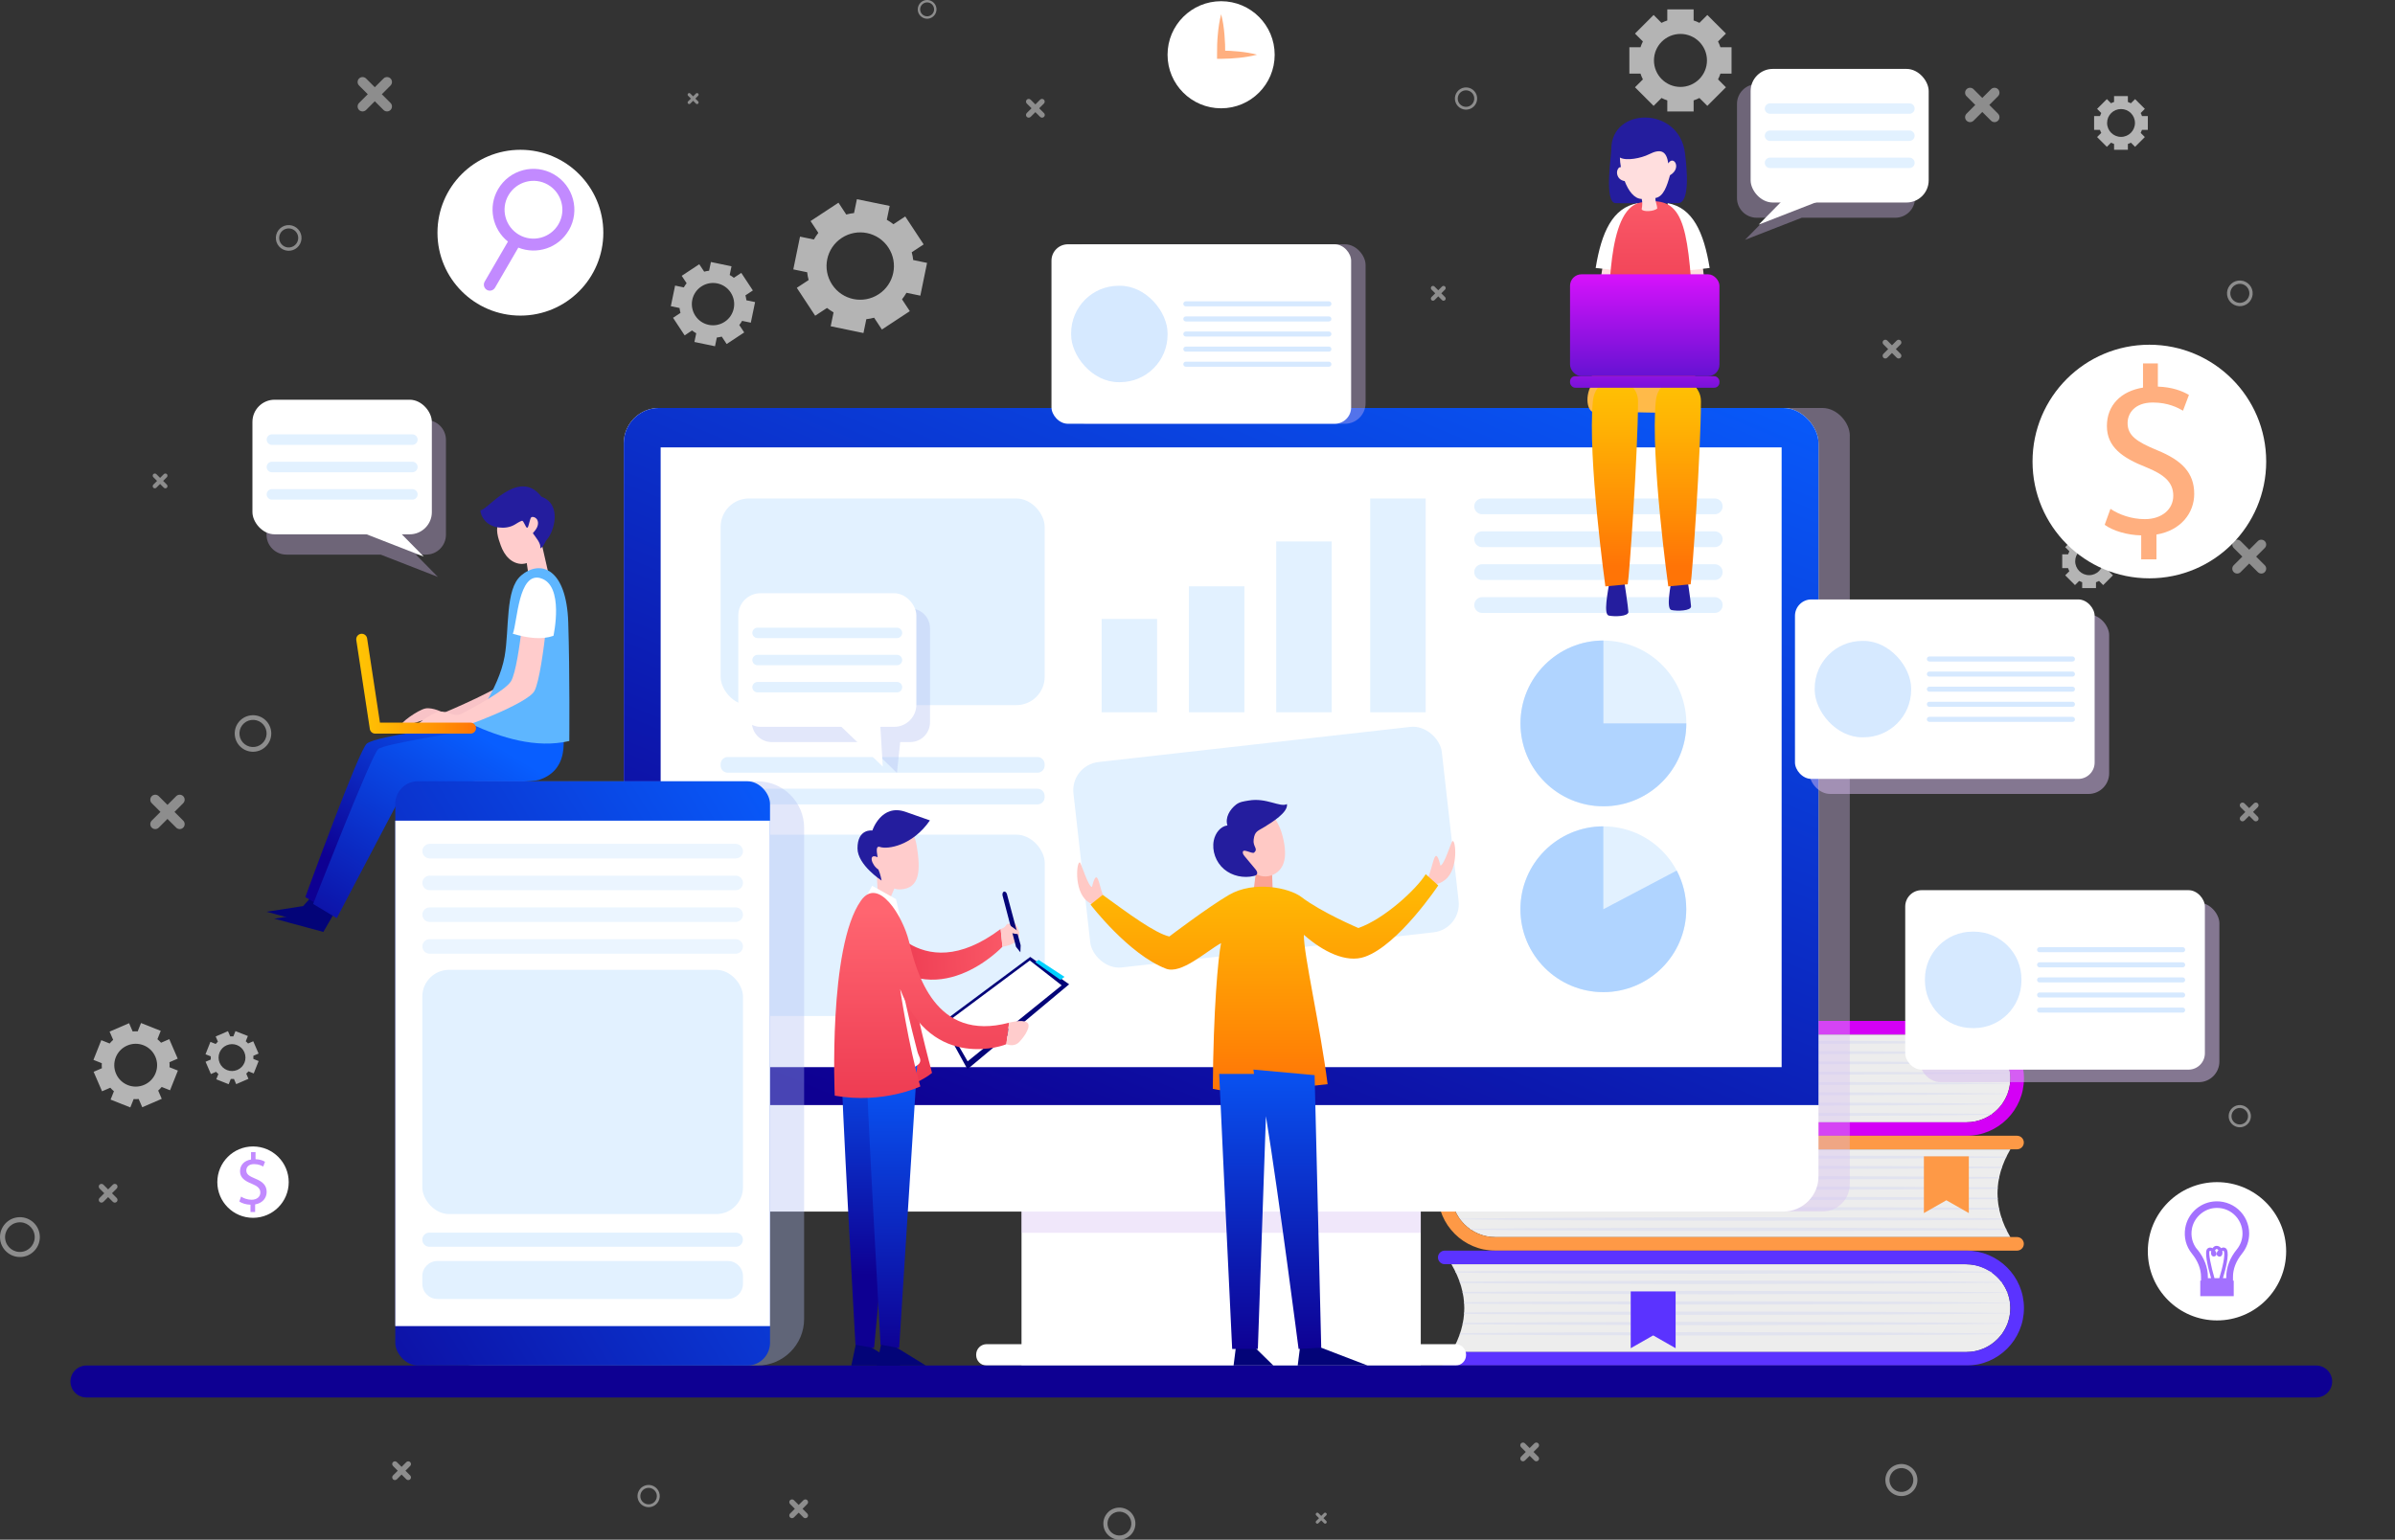 <svg id="ejEcQpK6fxX1" xmlns="http://www.w3.org/2000/svg" xmlns:xlink="http://www.w3.org/1999/xlink" viewBox="0 0 409.29 263.2" shape-rendering="geometricPrecision" text-rendering="geometricPrecision">
<rect x="0" y="0" width="409.29" height="263.2" fill="#333333" stroke="none"/>
<style><![CDATA[
#ejEcQpK6fxX56_to {animation: ejEcQpK6fxX56_to__to 3000ms linear infinite normal forwards}@keyframes ejEcQpK6fxX56_to__to { 0% {transform: translate(367.313px,78.895px)} 46.667% {transform: translate(367.313px,64.3px)} 100% {transform: translate(367.313px,78.895px)}} #ejEcQpK6fxX62_to {animation: ejEcQpK6fxX62_to__to 3000ms linear infinite normal forwards}@keyframes ejEcQpK6fxX62_to__to { 0% {transform: translate(208.68px,9.36px)} 46.667% {transform: translate(208.68px,16.11px)} 100% {transform: translate(208.68px,9.36px)}} #ejEcQpK6fxX65_to {animation: ejEcQpK6fxX65_to__to 3000ms linear infinite normal forwards}@keyframes ejEcQpK6fxX65_to__to { 0% {transform: translate(88.933px,39.779px)} 46.667% {transform: translate(89.056px,33.48px)} 100% {transform: translate(88.933px,39.779px)}} #ejEcQpK6fxX102_tr {animation: ejEcQpK6fxX102_tr__tr 3000ms linear infinite normal forwards}@keyframes ejEcQpK6fxX102_tr__tr { 0% {transform: translate(216.366px,183.49px) rotate(0deg)} 46.667% {transform: translate(216.366px,183.49px) rotate(6.659deg)} 100% {transform: translate(216.366px,183.49px) rotate(0deg)}} #ejEcQpK6fxX113_to {animation: ejEcQpK6fxX113_to__to 3000ms linear infinite normal forwards}@keyframes ejEcQpK6fxX113_to__to { 0% {transform: translate(333.595px,119.095px)} 46.667% {transform: translate(318.595px,119.095px)} 100% {transform: translate(333.595px,119.095px)}} #ejEcQpK6fxX197_tr {animation: ejEcQpK6fxX197_tr__tr 3000ms linear infinite normal forwards}@keyframes ejEcQpK6fxX197_tr__tr { 0% {transform: translate(149.29px,160.55px) rotate(-0.142deg)} 33.333% {transform: translate(149.29px,160.55px) rotate(24.425deg)} 50% {transform: translate(149.29px,160.55px) rotate(19.79deg)} 66.667% {transform: translate(149.29px,160.55px) rotate(26.99deg)} 76.667% {transform: translate(149.29px,160.55px) rotate(19.819deg)} 100% {transform: translate(149.29px,160.55px) rotate(0.338deg)}} #ejEcQpK6fxX204_tr {animation: ejEcQpK6fxX204_tr__tr 3000ms linear infinite normal forwards}@keyframes ejEcQpK6fxX204_tr__tr { 0% {transform: translate(149.84px,145.5px) rotate(0deg)} 33.333% {transform: translate(149.84px,145.5px) rotate(3.421deg)} 76.667% {transform: translate(149.84px,145.5px) rotate(10.124deg)} 100% {transform: translate(149.84px,145.5px) rotate(0.954deg)}}
]]></style>
<defs><linearGradient id="ejEcQpK6fxX79-fill" x1="140.88" y1="-34.44" x2="71.69" y2="133.24" spreadMethod="pad" gradientUnits="userSpaceOnUse" gradientTransform="translate(0 0)"><stop id="ejEcQpK6fxX79-fill-0" offset="0%" stop-color="#085eff"/><stop id="ejEcQpK6fxX79-fill-1" offset="100%" stop-color="#0e0092"/></linearGradient><linearGradient id="ejEcQpK6fxX109-fill" x1="216.08" y1="142.78" x2="216.08" y2="186.61" spreadMethod="pad" gradientUnits="userSpaceOnUse" gradientTransform="translate(0 0)"><stop id="ejEcQpK6fxX109-fill-0" offset="0%" stop-color="#ffc504"/><stop id="ejEcQpK6fxX109-fill-1" offset="25%" stop-color="#ffb504"/><stop id="ejEcQpK6fxX109-fill-2" offset="74%" stop-color="#ff8c05"/><stop id="ejEcQpK6fxX109-fill-3" offset="100%" stop-color="#ff7406"/></linearGradient><linearGradient id="ejEcQpK6fxX112-fill" x1="217.07" y1="176.18" x2="217.07" y2="231.31" spreadMethod="pad" gradientUnits="userSpaceOnUse" gradientTransform="translate(0 0)"><stop id="ejEcQpK6fxX112-fill-0" offset="0%" stop-color="#085eff"/><stop id="ejEcQpK6fxX112-fill-1" offset="100%" stop-color="#0e0092"/></linearGradient><linearGradient id="ejEcQpK6fxX152-fill" x1="280.65" y1="25.76" x2="280.65" y2="57.25" spreadMethod="pad" gradientUnits="userSpaceOnUse" gradientTransform="translate(0 0)"><stop id="ejEcQpK6fxX152-fill-0" offset="0%" stop-color="#ff6570"/><stop id="ejEcQpK6fxX152-fill-1" offset="100%" stop-color="#ec374f"/></linearGradient><linearGradient id="ejEcQpK6fxX153-fill" x1="275.99" y1="63.26" x2="275.99" y2="96.83" spreadMethod="pad" gradientUnits="userSpaceOnUse" gradientTransform="translate(0 0)"><stop id="ejEcQpK6fxX153-fill-0" offset="0%" stop-color="#ffc504"/><stop id="ejEcQpK6fxX153-fill-1" offset="25%" stop-color="#ffb504"/><stop id="ejEcQpK6fxX153-fill-2" offset="74%" stop-color="#ff8c05"/><stop id="ejEcQpK6fxX153-fill-3" offset="100%" stop-color="#ff7406"/></linearGradient><linearGradient id="ejEcQpK6fxX154-fill" x1="286.74" y1="63.26" x2="286.74" y2="96.83" spreadMethod="pad" gradientUnits="userSpaceOnUse" gradientTransform="translate(0 0)"><stop id="ejEcQpK6fxX154-fill-0" offset="0%" stop-color="#ffc504"/><stop id="ejEcQpK6fxX154-fill-1" offset="25%" stop-color="#ffb504"/><stop id="ejEcQpK6fxX154-fill-2" offset="74%" stop-color="#ff8c05"/><stop id="ejEcQpK6fxX154-fill-3" offset="100%" stop-color="#ff7406"/></linearGradient><linearGradient id="ejEcQpK6fxX156-fill" x1="12.77" y1="27.34" x2="12.77" y2="-1.48" spreadMethod="pad" gradientUnits="userSpaceOnUse" gradientTransform="translate(0 0)"><stop id="ejEcQpK6fxX156-fill-0" offset="0%" stop-color="#2212bb"/><stop id="ejEcQpK6fxX156-fill-1" offset="44%" stop-color="#7812d9"/><stop id="ejEcQpK6fxX156-fill-2" offset="100%" stop-color="#e112ff"/></linearGradient><linearGradient id="ejEcQpK6fxX157-fill" x1="12.77" y1="10.01" x2="12.77" y2="-8" spreadMethod="pad" gradientUnits="userSpaceOnUse" gradientTransform="translate(0 0)"><stop id="ejEcQpK6fxX157-fill-0" offset="0%" stop-color="#2212bb"/><stop id="ejEcQpK6fxX157-fill-1" offset="44%" stop-color="#7812d9"/><stop id="ejEcQpK6fxX157-fill-2" offset="100%" stop-color="#e112ff"/></linearGradient><linearGradient id="ejEcQpK6fxX162-fill" x1="83.16" y1="121.53" x2="64.46" y2="151.82" spreadMethod="pad" gradientUnits="userSpaceOnUse" gradientTransform="translate(0 0)"><stop id="ejEcQpK6fxX162-fill-0" offset="0%" stop-color="#085eff"/><stop id="ejEcQpK6fxX162-fill-1" offset="100%" stop-color="#0e0092"/></linearGradient><linearGradient id="ejEcQpK6fxX169-fill" x1="82.19" y1="125.82" x2="56.39" y2="168.6" spreadMethod="pad" gradientUnits="userSpaceOnUse" gradientTransform="translate(0 0)"><stop id="ejEcQpK6fxX169-fill-0" offset="0%" stop-color="#085eff"/><stop id="ejEcQpK6fxX169-fill-1" offset="100%" stop-color="#0e0092"/></linearGradient><linearGradient id="ejEcQpK6fxX174-fill" x1="60.88" y1="116.88" x2="81.34" y2="116.88" spreadMethod="pad" gradientUnits="userSpaceOnUse" gradientTransform="translate(0 0)"><stop id="ejEcQpK6fxX174-fill-0" offset="0%" stop-color="#ffc504"/><stop id="ejEcQpK6fxX174-fill-1" offset="25%" stop-color="#ffb504"/><stop id="ejEcQpK6fxX174-fill-2" offset="74%" stop-color="#ff8c05"/><stop id="ejEcQpK6fxX174-fill-3" offset="100%" stop-color="#ff7406"/></linearGradient><linearGradient id="ejEcQpK6fxX177-fill" x1="-19.54" y1="81.59" x2="99.5" y2="8.51" spreadMethod="pad" gradientUnits="userSpaceOnUse" gradientTransform="translate(0 0)"><stop id="ejEcQpK6fxX177-fill-0" offset="0%" stop-color="#085eff"/><stop id="ejEcQpK6fxX177-fill-1" offset="100%" stop-color="#0e0092"/></linearGradient><linearGradient id="ejEcQpK6fxX187-fill" x1="146.97" y1="159.24" x2="155.83" y2="186.37" spreadMethod="pad" gradientUnits="userSpaceOnUse" gradientTransform="translate(0 0)"><stop id="ejEcQpK6fxX187-fill-0" offset="0%" stop-color="#ff6570"/><stop id="ejEcQpK6fxX187-fill-1" offset="100%" stop-color="#ec374f"/></linearGradient><linearGradient id="ejEcQpK6fxX189-fill" x1="148.85" y1="171.83" x2="148.85" y2="217.96" spreadMethod="pad" gradientUnits="userSpaceOnUse" gradientTransform="translate(0 0)"><stop id="ejEcQpK6fxX189-fill-0" offset="0%" stop-color="#085eff"/><stop id="ejEcQpK6fxX189-fill-1" offset="100%" stop-color="#0e0092"/></linearGradient><linearGradient id="ejEcQpK6fxX191-fill" x1="152.41" y1="179.24" x2="152.41" y2="231.52" spreadMethod="pad" gradientUnits="userSpaceOnUse" gradientTransform="translate(0 0)"><stop id="ejEcQpK6fxX191-fill-0" offset="0%" stop-color="#085eff"/><stop id="ejEcQpK6fxX191-fill-1" offset="100%" stop-color="#0e0092"/></linearGradient><linearGradient id="ejEcQpK6fxX198-fill" x1="180.15" y1="159.81" x2="149.5" y2="161.92" spreadMethod="pad" gradientUnits="userSpaceOnUse" gradientTransform="translate(0 0)"><stop id="ejEcQpK6fxX198-fill-0" offset="0%" stop-color="#ff6570"/><stop id="ejEcQpK6fxX198-fill-1" offset="100%" stop-color="#ec374f"/></linearGradient><linearGradient id="ejEcQpK6fxX206-fill" x1="157.5" y1="155.85" x2="157.5" y2="191.24" spreadMethod="pad" gradientUnits="userSpaceOnUse" gradientTransform="translate(0 0)"><stop id="ejEcQpK6fxX206-fill-0" offset="0%" stop-color="#ff6570"/><stop id="ejEcQpK6fxX206-fill-1" offset="100%" stop-color="#ec374f"/></linearGradient></defs><g style="isolation:isolate"><g><g><g><g><g><path d="M336.05,191.85c4.14,0,7.5-3.37,7.5-7.5s-3.37-7.5-7.5-7.5h-88.01c2.93,5,2.93,10.01,0,15.01h88.01v-.01Z" fill="#ededed" stroke-width="0"/><path d="M336.05,191.85c4.26,0,7.71-3.57,7.5-7.88-.2-4.03-3.68-7.13-7.71-7.13h-88.94c-.64,0-1.16-.52-1.16-1.16v0c0-.64.52-1.16,1.16-1.16h89.16c5.42,0,9.82,4.4,9.82,9.82v0c0,5.42-4.4,9.82-9.82,9.82h-89.16c-.64,0-1.16-.52-1.16-1.16v0c0-.64.52-1.16,1.16-1.16h89.16l-.01.01Z" fill="#d400f6" stroke-width="0"/><path d="M340.41,178.25l-7.09.08-13.37.08-26.74.07-26.74-.07-13.37-.08-4.3-.05c-.03-.07-.06-.13-.09-.2l4.4-.05l13.37-.08l26.74-.07l26.74.07l13.37.08l6.9.08c.07.04.13.09.19.14h-.01Zm1.74,1.74c0,0-.05-.07-.08-.1l-8.75-.1-13.37-.08-26.74-.07-26.74.07-13.37.08-3.66.04c.03.07.05.14.07.22l3.59.04l13.37.08l26.74.07l26.74-.07l13.37-.08l8.83-.1Zm.93,1.75c0,0-.02-.05-.03-.08l-9.73-.11-13.37-.08-26.74-.07-26.74.07-13.37.08-3.16.03c.02.08.03.15.04.23l3.12.03l13.37.08l26.74.07l26.74-.07l13.37-.08l9.75-.11.01.01ZM248.7,190.6l4.4.05l13.37.08l26.74.07l26.74-.07l13.37-.08l6.9-.08c.07-.04.13-.09.19-.14l-7.09-.08-13.37-.08-26.74-.07-26.74.07-13.37.08-4.3.05c-.03.07-.06.13-.09.2h-.01Zm93.37-1.81c0,0,.05-.07.08-.1l-8.83-.1-13.37-.08-26.74-.07-26.74.07-13.37.08-3.59.04c-.02.07-.05.14-.07.22l3.66.04l13.37.08l26.74.07l26.74-.07l13.37-.08l8.75-.1Zm.97-1.77c0,0,.02-.05.03-.08l-9.75-.11-13.37-.08-26.74-.07-26.74.07-13.37.08-3.12.03c-.01.08-.03.15-.04.23l3.16.03l13.37.08l26.74.07l26.74-.07l13.37-.08l9.73-.11-.01.01Zm.44-1.77c0,0,0-.05.01-.07l-10.18-.11-13.37-.08-26.74-.07-26.74.07-13.37.08-2.89.03c0,.08,0,.15-.01.23l2.9.03l13.37.08l26.74.07l26.74-.07l13.37-.08l10.17-.11Zm.01-1.76c0,0,0-.05-.01-.07l-10.17-.11-13.37-.08-26.74-.07-26.74.07-13.37.08-2.9.03c0,.08,0,.15.01.23l2.89.03l13.37.08l26.74.07l26.74-.07l13.37-.08l10.18-.11Z" fill="#e1e3ef" stroke-width="0"/><polygon points="257.57,191.2 261.41,189.01 265.24,191.2 265.24,181.5 257.57,181.5 257.57,191.2" fill="#ffba49" stroke-width="0"/></g><g><path d="M255.55,211.48c-4.14,0-7.5-3.37-7.5-7.5s3.37-7.5,7.5-7.5h88.01c-2.93,5-2.93,10.01,0,15.01h-88.01v-.01Z" fill="#ededed" stroke-width="0"/><path d="M255.55,211.48c-4.26,0-7.71-3.57-7.5-7.88.2-4.03,3.68-7.13,7.71-7.13h88.94c.64,0,1.16-.52,1.16-1.16v0c0-.64-.52-1.16-1.16-1.16h-89.16c-5.42,0-9.82,4.4-9.82,9.82v0c0,5.42,4.4,9.82,9.82,9.82h89.16c.64,0,1.16-.52,1.16-1.16v0c0-.64-.52-1.16-1.16-1.16h-89.16l.01.01Z" fill="#fe9946" stroke-width="0"/><path d="M251.37,197.74l6.9-.08l13.37-.08l26.74-.07l26.74.07l13.37.08l4.4.05c-.03.07-.06.13-.09.2l-4.3.05-13.37.08-26.74.07-26.74-.07-13.37-.08-7.09-.08c.06-.05.13-.1.19-.14h-.01Zm6.9,1.98l13.37.08l26.74.07l26.74-.07l13.37-.08l3.59-.04c.02-.07.05-.14.07-.22l-3.66-.04-13.37-.08-26.74-.07-26.74.07-13.37.08-8.75.1c0,0-.05.07-.08.1l8.83.1Zm0,1.76l13.37.08l26.74.07l26.74-.07l13.37-.08l3.12-.03c.01-.08.03-.15.04-.23l-3.16-.03-13.37-.08-26.74-.07-26.74.07-13.37.08-9.73.11c0,0-.02.05-.03.08l9.75.11.01-.01Zm84.53,8.56l-4.3-.05-13.37-.08-26.74-.07-26.74.07-13.37.08-7.09.08c.06.05.13.1.19.14l6.9.08l13.37.08l26.74.07l26.74-.07l13.37-.08l4.4-.05c-.03-.07-.06-.13-.09-.2h-.01Zm-84.53-1.51l13.37.08l26.74.07l26.74-.07l13.37-.08l3.66-.04c-.03-.07-.05-.14-.07-.22l-3.59-.04-13.37-.08-26.74-.07-26.74.07-13.37.08-8.83.1c0,0,.05.07.08.1l8.75.1Zm0-1.76l13.37.08l26.74.07l26.74-.07l13.37-.08l3.16-.04c-.02-.08-.03-.15-.04-.23l-3.12-.03-13.37-.08-26.74-.07-26.74.07-13.37.08-9.75.11c0,0,.02.05.03.08l9.73.11h-.01Zm0-1.76l13.37.08l26.74.07l26.74-.07l13.37-.08l2.9-.03c0-.08,0-.15-.01-.23l-2.89-.03-13.37-.08-26.74-.07-26.74.07-13.37.08-10.18.11c0,0,0,.05.01.07l10.17.11Zm0-1.76l13.37.08l26.74.07l26.74-.07l13.37-.08l2.89-.03c0-.08,0-.15.01-.23l-2.9-.03-13.37-.08-26.74-.07-26.74.07-13.37.08-10.17.11c0,0,0,.05-.01.07l10.18.11Z" fill="#e1e3ef" stroke-width="0"/><polygon points="336.46,207.37 332.62,205.18 328.78,207.37 328.78,197.67 336.46,197.67 336.46,207.37" fill="#fe9946" stroke-width="0"/></g><g><path d="M336.05,231.12c4.14,0,7.5-3.37,7.5-7.5s-3.37-7.5-7.5-7.5h-88.01c2.93,5,2.93,10.01,0,15.01h88.01v-.01Z" fill="#ededed" stroke-width="0"/><path d="M336.05,231.12c4.26,0,7.71-3.57,7.5-7.88-.2-4.03-3.68-7.13-7.71-7.13h-88.94c-.64,0-1.16-.52-1.16-1.16v0c0-.64.52-1.16,1.16-1.16h89.16c5.42,0,9.82,4.4,9.82,9.82v0c0,5.42-4.4,9.82-9.82,9.82h-89.16c-.64,0-1.16-.52-1.16-1.16v0c0-.64.52-1.16,1.16-1.16h89.16l-.01.01Z" fill="#5b33ff" stroke-width="0"/><path d="M340.41,217.52l-7.09.08-13.37.08-26.74.07-26.74-.07-13.37-.08-4.3-.05c-.03-.07-.06-.13-.09-.2l4.4-.05l13.37-.08l26.74-.07l26.74.07l13.37.08l6.9.08c.07.04.13.09.19.14h-.01Zm1.74,1.74c0,0-.05-.07-.08-.1l-8.75-.1-13.37-.08-26.74-.07-26.74.07-13.37.08-3.66.04c.03.07.05.14.07.22l3.59.04l13.37.08l26.74.07l26.74-.07l13.37-.08l8.83-.1Zm.93,1.75c0,0-.02-.05-.03-.08l-9.73-.11-13.37-.08-26.74-.07-26.74.07-13.37.08-3.16.03c.02.08.03.15.04.23l3.12.03l13.37.08l26.74.07l26.74-.07l13.37-.08l9.75-.11.01.01Zm-1,7.05c0,0,.05-.07.08-.1l-8.83-.1-13.37-.08-26.74-.07-26.74.07-13.37.08-3.59.04c-.02.07-.05.14-.07.22l3.66.04l13.37.08l26.74.07l26.74-.07l13.37-.08l8.75-.1Zm.97-1.77c0,0,.02-.05.03-.08l-9.75-.11-13.37-.08-26.74-.07-26.74.07-13.37.08-3.12.03c-.01.08-.03.15-.04.23l3.16.03l13.37.08l26.74.07l26.74-.07l13.37-.08l9.73-.11-.01.01Zm.44-1.77c0,0,0-.05.01-.07l-10.18-.11-13.37-.08-26.74-.07-26.74.07-13.37.08-2.89.03c0,.08,0,.15-.01.23l2.9.03l13.37.08l26.74.07l26.74-.07l13.37-.08l10.17-.11Zm.01-1.76c0,0,0-.05-.01-.07l-10.17-.11-13.37-.08-26.74-.07-26.74.07-13.37.08-2.9.03c0,.08,0,.15.01.23l2.89.03l13.37.08l26.74.07l26.74-.07l13.37-.08l10.18-.11Z" fill="#e1e3ef" stroke-width="0"/><polygon points="278.68,230.47 282.52,228.28 286.35,230.47 286.35,220.77 278.68,220.77 278.68,230.47" fill="#5b33ff" stroke-width="0"/></g></g><g opacity="0.44"><g><path d="M190.93,257.74c-1.5.2-2.55,1.58-2.35,3.08s1.58,2.55,3.08,2.35s2.55-1.58,2.35-3.08-1.58-2.55-3.08-2.35Zm.64,4.73c-1.11.15-2.14-.63-2.29-1.75-.15-1.11.63-2.14,1.75-2.29c1.11-.15,2.14.63,2.29,1.75.15,1.11-.63,2.14-1.75,2.29Z" fill="#fff" stroke-width="0"/><path d="M324.57,250.29c-1.5.2-2.55,1.58-2.35,3.08s1.58,2.55,3.08,2.35s2.55-1.58,2.35-3.08-1.58-2.55-3.08-2.35Zm.64,4.73c-1.11.15-2.14-.63-2.29-1.75-.15-1.11.63-2.14,1.75-2.29c1.11-.15,2.14.63,2.29,1.75s-.63,2.14-1.75,2.29Z" fill="#fff" stroke-width="0"/><path d="M42.82,122.29c-1.71.23-2.91,1.8-2.68,3.51s1.8,2.91,3.51,2.68s2.91-1.8,2.68-3.51-1.8-2.91-3.51-2.68Zm.73,5.39c-1.27.17-2.44-.72-2.61-1.99s.72-2.44,1.99-2.61s2.44.72,2.61,1.99-.72,2.44-1.99,2.61Z" fill="#fff" stroke-width="0"/><path d="M382.48,47.97c-1.2.16-2.04,1.27-1.88,2.47s1.27,2.04,2.47,1.88s2.04-1.27,1.88-2.47-1.27-2.04-2.47-1.88Zm.51,3.79c-.89.12-1.71-.51-1.83-1.4s.51-1.71,1.4-1.83s1.71.51,1.83,1.4-.51,1.71-1.4,1.83Z" fill="#fff" stroke-width="0"/><path d="M158.23,0.01c-.88.12-1.49.93-1.38,1.8.12.88.93,1.49,1.8,1.38.88-.12,1.49-.93,1.38-1.8-.12-.88-.93-1.49-1.8-1.38Zm.37,2.77c-.65.09-1.25-.37-1.34-1.02s.37-1.25,1.02-1.34s1.25.37,1.34,1.02-.37,1.25-1.02,1.34Z" fill="#fff" stroke-width="0"/><path d="M250.28,14.96c-1.04.14-1.77,1.1-1.63,2.14s1.1,1.77,2.14,1.63s1.77-1.1,1.63-2.14-1.1-1.77-2.14-1.63Zm.44,3.29c-.77.1-1.49-.44-1.59-1.21s.44-1.49,1.21-1.59s1.49.44,1.59,1.21-.44,1.49-1.21,1.59Z" fill="#fff" stroke-width="0"/><path d="M382.51,188.92c-1.04.14-1.77,1.1-1.63,2.14s1.1,1.77,2.14,1.63s1.77-1.1,1.63-2.14-1.1-1.77-2.14-1.63Zm.44,3.29c-.77.1-1.49-.44-1.59-1.21s.44-1.49,1.21-1.59s1.49.44,1.59,1.21-.44,1.49-1.21,1.59Z" fill="#fff" stroke-width="0"/><path d="M110.59,253.86c-1.04.14-1.77,1.1-1.63,2.14s1.1,1.77,2.14,1.63s1.77-1.1,1.63-2.14-1.1-1.77-2.14-1.63Zm.44,3.29c-.77.1-1.49-.44-1.59-1.21s.44-1.49,1.21-1.59s1.49.44,1.59,1.21-.44,1.49-1.21,1.59Z" fill="#fff" stroke-width="0"/><path d="M49.04,38.5c-1.2.16-2.04,1.27-1.88,2.47s1.27,2.04,2.47,1.88s2.04-1.27,1.88-2.47-1.27-2.04-2.47-1.88Zm.51,3.79c-.89.12-1.71-.51-1.83-1.4s.51-1.71,1.4-1.83s1.71.51,1.83,1.4-.51,1.71-1.4,1.83Z" fill="#fff" stroke-width="0"/><path d="M2.95,208.1c-1.86.25-3.17,1.97-2.92,3.83s1.97,3.17,3.83,2.92s3.17-1.97,2.92-3.83-1.97-3.17-3.83-2.92Zm.79,5.89c-1.39.19-2.66-.79-2.85-2.17s.79-2.66,2.17-2.85c1.39-.19,2.66.79,2.85,2.17.19,1.39-.79,2.66-2.17,2.85Z" fill="#fff" stroke-width="0"/></g><g><path d="M31.31,140.28l-1.49-1.49l1.49-1.49c.33-.33.33-.87,0-1.2s-.87-.33-1.2,0l-1.49,1.49-1.49-1.49c-.33-.33-.87-.33-1.2,0s-.33.87,0,1.2l1.49,1.49-1.49,1.49c-.33.33-.33.87,0,1.2s.87.33,1.2,0l1.49-1.49l1.49,1.49c.33.33.87.33,1.2,0s.33-.87,0-1.2Z" fill="#fff" stroke-width="0"/><path d="M66.74,17.6l-1.49-1.49l1.49-1.49c.33-.33.33-.87,0-1.2s-.87-.33-1.2,0l-1.49,1.49-1.49-1.49c-.33-.33-.87-.33-1.2,0s-.33.87,0,1.2l1.49,1.49-1.49,1.49c-.33.33-.33.87,0,1.2s.87.33,1.2,0l1.49-1.49l1.49,1.49c.33.33.87.33,1.2,0s.33-.87,0-1.2Z" fill="#fff" stroke-width="0"/><path d="M387.03,96.62l-1.47-1.47l1.47-1.47c.33-.33.33-.86,0-1.18s-.86-.33-1.18,0l-1.47,1.47-1.47-1.47c-.33-.33-.86-.33-1.18,0s-.33.86,0,1.18l1.47,1.47-1.47,1.47c-.33.33-.33.86,0,1.18.33.33.86.33,1.18,0l1.47-1.47l1.47,1.47c.33.33.86.33,1.18,0c.33-.33.33-.86,0-1.18Z" fill="#fff" stroke-width="0"/><path d="M226.65,260l-.48-.48.48-.48c.11-.11.11-.28,0-.38-.11-.11-.28-.11-.38,0l-.48.48-.48-.48c-.11-.11-.28-.11-.38,0-.11.11-.11.28,0,.38l.48.48-.48.48c-.11.11-.11.28,0,.38.11.11.28.11.38,0l.48-.48.48.48c.11.11.28.11.38,0s.11-.28,0-.38Z" fill="#fff" stroke-width="0"/><path d="M119.31,17.33l-.48-.48.48-.48c.11-.11.11-.28,0-.38-.11-.11-.28-.11-.38,0l-.48.48-.48-.48c-.11-.11-.28-.11-.38,0-.11.11-.11.28,0,.38l.48.48-.48.48c-.11.11-.11.28,0,.38.11.11.28.11.38,0l.48-.48.48.48c.11.11.28.11.38,0s.11-.28,0-.38Z" fill="#fff" stroke-width="0"/><path d="M341.45,19.43l-1.49-1.49l1.49-1.49c.33-.33.33-.87,0-1.2s-.87-.33-1.2,0l-1.49,1.49-1.49-1.49c-.33-.33-.87-.33-1.2,0s-.33.87,0,1.2l1.49,1.49-1.49,1.49c-.33.33-.33.87,0,1.2s.87.33,1.2,0l1.49-1.49l1.49,1.49c.33.33.87.33,1.2,0s.33-.87,0-1.2Z" fill="#fff" stroke-width="0"/><path d="M246.95,50.78l-.64-.64.64-.64c.14-.14.14-.37,0-.52s-.37-.14-.52,0l-.64.64-.64-.64c-.14-.14-.37-.14-.52,0-.14.14-.14.37,0,.52l.64.64-.64.64c-.14.14-.14.37,0,.52.14.14.37.14.52,0l.64-.64.64.64c.14.14.37.14.52,0c.14-.14.14-.37,0-.52Z" fill="#fff" stroke-width="0"/><path d="M28.52,82.85l-.64-.64.64-.64c.14-.14.14-.37,0-.52-.14-.14-.37-.14-.52,0l-.64.64-.64-.64c-.14-.14-.37-.14-.52,0-.14.14-.14.37,0,.52l.64.64-.64.64c-.14.14-.14.37,0,.52.14.14.37.14.52,0l.64-.64.64.64c.14.14.37.14.52,0c.14-.14.14-.37,0-.52Z" fill="#fff" stroke-width="0"/><path d="M385.84,139.61l-.81-.81.81-.81c.18-.18.18-.47,0-.66-.18-.18-.47-.18-.66,0l-.81.81-.81-.81c-.18-.18-.47-.18-.66,0-.18.18-.18.47,0,.66l.81.81-.81.81c-.18.18-.18.47,0,.66.18.18.47.18.66,0l.81-.81.81.81c.18.18.47.18.66,0c.18-.18.18-.47,0-.66Z" fill="#fff" stroke-width="0"/><path d="M137.96,258.73l-.81-.81.81-.81c.18-.18.18-.47,0-.66-.18-.18-.47-.18-.66,0l-.81.81-.81-.81c-.18-.18-.47-.18-.66,0-.18.18-.18.47,0,.66l.81.81-.81.81c-.18.18-.18.47,0,.66.18.18.47.18.66,0l.81-.81.81.81c.18.18.47.18.66,0c.18-.18.18-.47,0-.66Z" fill="#fff" stroke-width="0"/><path d="M70.1,252.22l-.81-.81.81-.81c.18-.18.18-.47,0-.66-.18-.18-.47-.18-.66,0l-.81.81-.81-.81c-.18-.18-.47-.18-.66,0-.18.18-.18.47,0,.66l.81.81-.81.81c-.18.18-.18.47,0,.66.18.18.47.18.66,0l.81-.81.81.81c.18.18.47.18.66,0c.18-.18.18-.47,0-.66Z" fill="#fff" stroke-width="0"/><path d="M262.88,249.01l-.81-.81.81-.81c.18-.18.18-.47,0-.66-.18-.18-.47-.18-.66,0l-.81.81-.81-.81c-.18-.18-.47-.18-.66,0-.18.18-.18.47,0,.66l.81.81-.81.81c-.18.18-.18.47,0,.66.18.18.47.18.66,0l.81-.81.81.81c.18.18.47.18.66,0s.18-.47,0-.66Z" fill="#fff" stroke-width="0"/><path d="M178.4,19.32l-.81-.81.81-.81c.18-.18.18-.47,0-.66-.18-.18-.47-.18-.65,0l-.81.81-.81-.81c-.18-.18-.47-.18-.66,0-.18.18-.18.47,0,.66l.81.81-.81.81c-.18.18-.18.47,0,.66.18.18.47.18.66,0l.81-.81.81.81c.18.18.47.18.66,0s.18-.47,0-.66h-.01Z" fill="#fff" stroke-width="0"/><path d="M324.8,60.49l-.81-.81.81-.81c.18-.18.18-.47,0-.66-.18-.18-.47-.18-.66,0l-.81.81-.81-.81c-.18-.18-.47-.18-.66,0-.18.18-.18.47,0,.66l.81.81-.81.81c-.18.18-.18.47,0,.66.18.18.47.18.66,0l.81-.81.81.81c.18.18.47.18.66,0c.18-.18.18-.47,0-.66Z" fill="#fff" stroke-width="0"/><path d="M19.95,204.79l-.81-.81.81-.81c.18-.18.18-.47,0-.66-.18-.18-.47-.18-.66,0l-.81.81-.81-.81c-.18-.18-.47-.18-.66,0-.18.18-.18.47,0,.66l.81.81-.81.81c-.18.18-.18.47,0,.66.18.18.47.18.66,0l.81-.81.81.81c.18.18.47.18.66,0c.18-.18.18-.47,0-.66Z" fill="#fff" stroke-width="0"/></g></g><g><path d="M295.91,12.58v-4.5h-1.9c-.11-.34-.25-.67-.41-.99l1.35-1.35-3.18-3.18-1.35,1.35c-.32-.16-.64-.3-.99-.41v-1.9h-4.5v1.9c-.34.11-.67.25-.99.41l-1.35-1.35-3.18,3.18l1.35,1.35c-.16.32-.3.64-.41.99h-1.9v4.5h1.9c.11.34.25.67.41.99l-1.35,1.35l3.18,3.18l1.35-1.35c.32.16.64.3.99.41v1.9h4.5v-1.9c.34-.11.67-.25.99-.41l1.35,1.35l3.18-3.18-1.35-1.35c.16-.32.3-.64.41-.99h1.9Zm-8.73,2.28c-2.5,0-4.53-2.03-4.53-4.53s2.03-4.53,4.53-4.53s4.53,2.03,4.53,4.53-2.03,4.53-4.53,4.53Z" opacity="0.63" fill="#fff" stroke-width="0"/><path d="M361.6,97.12v-2.36h-1c-.06-.18-.13-.35-.22-.52l.71-.71-1.67-1.67-.71.71c-.17-.08-.34-.16-.52-.22v-1h-2.36v1c-.18.06-.35.13-.52.22l-.71-.71-1.67,1.67.71.71c-.08.17-.16.34-.22.52h-1v2.36h1c.06.18.13.35.22.52l-.71.71l1.67,1.67.71-.71c.17.08.34.16.52.22v1h2.36v-1c.18-.06.35-.13.52-.22l.71.71l1.67-1.67-.71-.71c.08-.17.16-.34.22-.52h1Zm-4.58,1.2c-1.31,0-2.38-1.06-2.38-2.38s1.06-2.38,2.38-2.38s2.38,1.06,2.38,2.38-1.06,2.38-2.38,2.38Z" opacity="0.63" fill="#fff" stroke-width="0"/><path d="M367.05,22.2v-2.36h-1c-.06-.18-.13-.35-.22-.52l.71-.71-1.67-1.67-.71.71c-.17-.08-.34-.16-.52-.22v-1h-2.36v1c-.18.06-.35.13-.52.22l-.71-.71-1.67,1.67.71.71c-.08.17-.16.34-.22.52h-1v2.36h1c.06.18.13.35.22.52l-.71.71l1.67,1.67.71-.71c.17.08.34.16.52.22v1h2.36v-1c.18-.06.35-.13.52-.22l.71.71l1.67-1.67-.71-.71c.08-.17.16-.34.22-.52h1Zm-4.58,1.2c-1.31,0-2.38-1.06-2.38-2.38s1.06-2.38,2.38-2.38s2.38,1.06,2.38,2.38-1.06,2.38-2.38,2.38Z" opacity="0.63" fill="#fff" stroke-width="0"/><path d="M157.84,41.77L154.7,37l-2.02,1.33c-.36-.28-.73-.54-1.13-.76l.49-2.37-5.6-1.15-.49,2.37c-.45.05-.89.13-1.33.25l-1.33-2.02-4.77,3.14l1.33,2.02c-.28.36-.54.73-.76,1.13l-2.37-.49-1.15,5.6l2.37.49c.05.45.13.89.25,1.33l-2.02,1.33l3.14,4.77l2.02-1.33c.36.28.73.53,1.12.76l-.49,2.37l5.6,1.16.49-2.37c.45-.05.89-.13,1.33-.25l1.33,2.02l4.77-3.14-1.33-2.02c.28-.36.53-.73.76-1.12l2.37.49l1.15-5.6-2.37-.49c-.05-.45-.13-.89-.25-1.33l2.02-1.33.01-.02Zm-7.67,8.52c-2.66,1.75-6.23,1.01-7.97-1.65-1.75-2.66-1.01-6.23,1.65-7.97s6.23-1.01,7.97,1.65c1.75,2.66,1.01,6.23-1.65,7.97Zm-21.51-.64l-1.98-3-1.27.84c-.22-.18-.46-.34-.71-.48l.31-1.49-3.52-.73-.31,1.49c-.28.03-.56.08-.84.16l-.84-1.27-3,1.98.84,1.27c-.18.22-.34.46-.48.71l-1.49-.31-.73,3.52l1.49.31c.03.28.08.56.16.84l-1.27.84l1.98,3l1.27-.84c.22.18.46.34.71.48l-.31,1.49l3.52.73.31-1.49c.28-.03.56-.08.84-.16l.84,1.27l3-1.98-.84-1.27c.18-.22.34-.46.48-.71l1.49.31.73-3.52-1.49-.31c-.03-.28-.08-.56-.16-.84l1.27-.84Zm-4.82,5.36c-1.67,1.1-3.92.64-5.01-1.03-1.1-1.67-.64-3.92,1.03-5.01c1.67-1.1,3.92-.64,5.01,1.03c1.1,1.67.64,3.92-1.03,5.01Z" opacity="0.63" fill="#fff" stroke-width="0"/><path d="M16,183.22l1.44,3.33l1.41-.61c.19.22.4.42.62.6l-.57,1.43l3.37,1.34.57-1.43c.29.02.57.02.86-.01l.61,1.41l3.33-1.44-.61-1.41c.22-.19.42-.4.6-.62l1.43.57l1.34-3.37-1.43-.57c.02-.29.02-.57-.01-.86l1.41-.61-1.44-3.33-1.41.61c-.19-.22-.4-.42-.62-.6l.57-1.43-3.37-1.34-.57,1.43c-.29-.02-.57-.02-.86.01l-.61-1.41-3.33,1.44.61,1.41c-.22.19-.42.4-.6.62l-1.43-.57-1.34,3.37l1.43.57c-.02.29-.02.57.01.86l-1.41.61Zm5.74-4.49c1.85-.8,4.01.05,4.81,1.91.8,1.85-.05,4.01-1.91,4.81-1.85.8-4.01-.05-4.81-1.91-.8-1.85.05-4.01,1.91-4.81Zm13.39,2.77l.91,2.1.89-.38c.12.14.25.26.39.38l-.36.9l2.12.84.36-.9c.18.01.36,0,.54,0l.38.89l2.1-.91-.38-.89c.14-.12.26-.25.38-.39l.9.36.84-2.12-.9-.36c.01-.18,0-.36,0-.54l.89-.38-.91-2.1-.89.38c-.12-.14-.25-.26-.39-.38l.36-.9-2.12-.84-.36.9c-.18-.01-.36,0-.54,0l-.38-.89-2.1.91.38.89c-.14.12-.26.25-.38.39l-.9-.36-.84,2.12.9.36c-.01.18,0,.36,0,.54l-.89.38Zm3.61-2.82c1.17-.5,2.52.03,3.02,1.2s-.03,2.52-1.2,3.02-2.52-.03-3.02-1.2.03-2.52,1.2-3.02Z" opacity="0.63" fill="#fff" stroke-width="0"/><g id="ejEcQpK6fxX56_to" transform="translate(367.313,78.895)"><g transform="scale(1.409,1.409) translate(-353.72,-64.31)"><circle r="14.17" transform="translate(353.72 64.31)" fill="#fff" stroke-width="0"/><path d="M352.73,76.2v-2.93c-1.68-.03-3.42-.55-4.43-1.28l.7-1.94c1.04.7,2.55,1.25,4.17,1.25c2.06,0,3.45-1.19,3.45-2.84s-1.13-2.58-3.27-3.45c-2.95-1.16-4.78-2.49-4.78-5.01s1.71-4.23,4.38-4.66v-2.93h1.8v2.81c1.74.06,2.93.52,3.77,1.01l-.72,1.91c-.61-.35-1.8-.99-3.65-.99-2.23,0-3.07,1.33-3.07,2.49c0,1.51,1.07,2.26,3.59,3.3c2.98,1.22,4.49,2.72,4.49,5.3c0,2.29-1.59,4.43-4.58,4.93v3.01h-1.83l-.02.02Z" fill="#ffaf7f" stroke-width="0"/></g></g><g><path d="M49.34,202.08c0,3.37-2.73,6.1-6.1,6.1s-6.1-2.73-6.1-6.1s2.73-6.1,6.1-6.1s6.1,2.73,6.1,6.1Z" fill="#fff" stroke-width="0"/><path d="M42.81,207.2v-1.26c-.72-.01-1.47-.24-1.91-.55l.3-.84c.45.3,1.1.54,1.8.54.89,0,1.49-.51,1.49-1.22s-.49-1.11-1.41-1.49c-1.27-.5-2.06-1.07-2.06-2.16s.74-1.82,1.88-2.01v-1.26h.77v1.21c.75.02,1.26.22,1.62.44l-.31.82c-.26-.15-.77-.42-1.57-.42-.96,0-1.32.57-1.32,1.07c0,.65.46.97,1.55,1.42c1.29.52,1.93,1.17,1.93,2.28c0,.99-.69,1.91-1.97,2.12v1.3h-.79v.01Z" fill="#c28aff" stroke-width="0"/></g><g id="ejEcQpK6fxX62_to" transform="translate(208.68,9.36)"><g transform="scale(1.119,1.119) translate(-208.68,-10.33)"><path d="M216.86,10.33c0,4.52-3.66,8.18-8.18,8.18s-8.18-3.66-8.18-8.18s3.66-8.18,8.18-8.18s8.18,3.66,8.18,8.18Z" fill="#fff" stroke-width="0"/><path d="M208.68,4.12c.28,1.03.42,2.07.51,3.1s.13,2.07.12,3.1l-.63-.63c.91.01,1.83.05,2.74.15s1.83.23,2.74.48c-.91.25-1.83.38-2.74.48s-1.83.14-2.74.15h-.62c0,0,0-.63,0-.63-.01-1.03.02-2.07.12-3.1.09-1.03.24-2.07.51-3.1h-.01Z" fill="#ffaf7f" stroke-width="0"/></g></g><g id="ejEcQpK6fxX65_to" transform="translate(88.933,39.779)"><g transform="scale(1.322,1.322) translate(-89.05,-36.09)"><circle r="10.72" transform="translate(89.05 36.09)" fill="#fff" stroke-width="0"/><path d="M95.31,35.78c1.47-2.52.61-5.76-1.92-7.23-2.52-1.47-5.76-.61-7.23,1.92-1.33,2.29-.73,5.16,1.28,6.77l-3.01,5.18c-.21.37-.09.84.28,1.06s.84.09,1.06-.28l3.01-5.18c2.39.95,5.19.06,6.52-2.24h.01Zm-6.45.57c-1.78-1.04-2.39-3.33-1.35-5.11s3.33-2.39,5.11-1.35s2.39,3.33,1.35,5.11-3.33,2.39-5.11,1.35Z" fill="#c28aff" stroke-width="0"/></g></g><g><path d="M390.69,213.9c0,6.53-5.29,11.82-11.82,11.82s-11.82-5.29-11.82-11.82s5.29-11.82,11.82-11.82s11.82,5.29,11.82,11.82Z" fill="#fff" stroke-width="0"/><path d="M383.13,214.32c.8-.97,1.24-2.2,1.24-3.46c0-1.57-.68-3.08-1.86-4.12s-2.76-1.53-4.33-1.34c-2.38.29-4.32,2.13-4.73,4.49-.28,1.61.13,3.18,1.14,4.42s1.55,2.61,1.55,3.97v.64h-.13v2.65h5.72v-2.65h-.13v-.64c0-1.36.53-2.73,1.53-3.95v-.01Zm-7.65-.74c-.8-.98-1.13-2.23-.9-3.51.32-1.83,1.89-3.32,3.74-3.55c1.26-.15,2.49.22,3.44,1.06.93.83,1.47,2.02,1.47,3.27c0,1.01-.34,1.96-.98,2.74-1.17,1.43-1.79,3.04-1.79,4.67v.24h-.58c.42-1.36,1.14-4.05.67-4.9-.11-.21-.28-.29-.39-.32-.18-.06-.39-.01-.59.09-.18-.24-.45-.39-.75-.4v0c-.28-.01-.53.14-.71.41-.03-.02-.06-.03-.09-.05-.28-.11-.57-.08-.78.11-.58.49.05,3.12.62,5.06h-.55v-.23c0-1.62-.62-3.24-1.8-4.69h-.03Zm2.96,4.92c-.61-2.1-1.07-4.33-.83-4.65.03-.02.07-.06.18,0c.04.02.07.04.1.06-.06.28-.06.6.14.77.13.12.32.14.5.06.16-.07.25-.22.25-.41c0-.18-.1-.38-.24-.56.02-.04.05-.09.07-.13.04-.05.1-.13.17-.13.05,0,.21,0,.33.2-.13.14-.22.29-.27.42-.1.3.03.57.32.66.17.05.34.01.47-.11.18-.18.21-.51.15-.81.1-.06.17-.08.19-.08.01,0,.03.03.05.06.33.59-.23,2.95-.76,4.65h-.83.01Z" fill="#a371ff" stroke-width="0"/></g></g><g><rect width="68.23" height="39.06" rx="0" ry="0" transform="translate(174.57 194.37)" fill="#fff" stroke-width="0"/><rect style="mix-blend-mode:multiply" width="68.23" height="16.37" rx="0" ry="0" transform="translate(174.57 194.37)" opacity="0.36" fill="#d6bdf1" stroke-width="0"/><path d="M168.6,229.78h80.16c.98,0,1.78.8,1.78,1.78v.09c0,.98-.8,1.78-1.78,1.78h-80.16c-.98,0-1.78-.8-1.78-1.78v-.09c0-.98.8-1.78,1.78-1.78Z" fill="#fff" stroke-width="0"/><rect style="mix-blend-mode:multiply" width="204.17" height="137.37" rx="4.68" ry="4.68" transform="translate(111.95 69.74)" opacity="0.36" fill="#d6bdf1" stroke-width="0"/><g clip-path="url(#ejEcQpK6fxX94)"><g><rect width="204.17" height="137.37" rx="0" ry="0" transform="translate(106.6 69.74)" fill="#fff" stroke-width="0"/><rect width="204.17" height="119.17" rx="0" ry="0" transform="translate(106.6 69.74)" fill="url(#ejEcQpK6fxX79-fill)" stroke-width="0"/><rect width="191.57" height="105.94" rx="0" ry="0" transform="translate(112.9 76.48)" fill="#fff" stroke-width="0"/><g><rect width="55.56" height="31" rx="4.85" ry="4.85" transform="matrix(-1 0 0-1 178.54 173.68)" fill="#e2f1ff" stroke-width="0"/><rect width="55.38" height="35.33" rx="4.85" ry="4.85" transform="matrix(-1 0 0-1 178.53 120.54)" fill="#e2f1ff" stroke-width="0"/><path d="M197.74,121.76h-9.48v-15.96h9.48v15.96Zm14.92-21.53h-9.48v21.53h9.48v-21.53Zm14.92-7.68h-9.48v29.21h9.48v-29.21v0Zm16.06-7.34h-9.48v36.55h9.48v-36.55v0Z" fill="#e2f1ff" stroke-width="0"/><g><circle r="14.17" transform="translate(274 155.43)" fill="#e2f1ff" stroke-width="0"/><path d="M286.54,148.82c1.04,1.97,1.63,4.22,1.63,6.61c0,7.83-6.35,14.17-14.17,14.17s-14.17-6.35-14.17-14.17s6.35-14.17,14.17-14.17v14.17l12.54-6.61Z" fill="#b0d4ff" stroke-width="0"/></g><g><circle r="14.17" transform="matrix(.16-.987 0.987 0.16 274.014 123.674)" fill="#e2f1ff" stroke-width="0"/><path d="M288.18,123.66c0,7.83-6.35,14.17-14.17,14.17s-14.17-6.35-14.17-14.17s6.35-14.17,14.17-14.17v14.17h14.17Z" fill="#b0d4ff" stroke-width="0"/></g><path d="M253.29,102.08h39.75c.74,0,1.35.6,1.35,1.35v0c0,.74-.6,1.35-1.35,1.35h-39.75c-.74,0-1.35-.6-1.35-1.35v0c0-.74.6-1.35,1.35-1.35Zm0-2.93h39.75c.74,0,1.35-.6,1.35-1.35v0c0-.74-.6-1.35-1.35-1.35h-39.75c-.74,0-1.35.6-1.35,1.35v0c0,.74.6,1.35,1.35,1.35Zm0-5.62h39.75c.74,0,1.35-.6,1.35-1.35v0c0-.74-.6-1.35-1.35-1.35h-39.75c-.74,0-1.35.6-1.35,1.35v0c0,.74.6,1.35,1.35,1.35Zm0-5.62h39.75c.74,0,1.35-.6,1.35-1.35v0c0-.74-.6-1.35-1.35-1.35h-39.75c-.74,0-1.35.6-1.35,1.35v0c0,.74.6,1.35,1.35,1.35Z" fill="#e2f1ff" stroke-width="0"/><path d="M124.37,132.09h52.93c.68,0,1.22-.55,1.22-1.22v-.24c0-.68-.55-1.22-1.22-1.22h-52.93c-.68,0-1.22.55-1.22,1.22v.24c0,.68.55,1.22,1.22,1.22Z" fill="#e2f1ff" stroke-width="0"/><path d="M124.37,137.51h52.93c.68,0,1.22-.55,1.22-1.22v-.24c0-.68-.55-1.22-1.22-1.22h-52.93c-.68,0-1.22.55-1.22,1.22v.24c0,.68.55,1.22,1.22,1.22Z" fill="#e2f1ff" stroke-width="0"/></g></g><clipPath id="ejEcQpK6fxX94"><rect width="204.17" height="137.37" rx="6.02" ry="6.02" transform="translate(106.6 69.74)" fill="none" stroke-width="0"/></clipPath></g></g><g><path style="mix-blend-mode:multiply" d="M48.95,71.8h23.86c1.88,0,3.4,1.52,3.4,3.4v16.21c0,1.88-1.52,3.4-3.4,3.4h-1.73l3.75,3.81-9.77-3.81h-16.11c-1.88,0-3.4-1.52-3.4-3.4v-16.21c0-1.88,1.52-3.4,3.4-3.4Z" opacity="0.36" fill="#d6bdf1" stroke-width="0"/><rect width="30.66" height="23.01" rx="3.79" ry="3.79" transform="matrix(-1 0 0-1 73.8 91.34)" fill="#fff" stroke-width="0"/><polyline points="67.54,90.19 72.42,95.15 59.7,90.19" fill="#fff" stroke-width="0"/><path d="M70.47,76.05h-24c-.49,0-.9-.4-.9-.9s.4-.9.9-.9h24c.49,0,.9.4.9.9s-.4.9-.9.9Zm.9,3.78c0-.49-.4-.9-.9-.9h-24c-.49,0-.9.4-.9.9s.4.9.9.9h24c.49,0,.9-.4.9-.9Zm0,4.68c0-.49-.4-.9-.9-.9h-24c-.49,0-.9.4-.9.9s.4.9.9.9h24c.49,0,.9-.4.9-.9Z" fill="#e2f1ff" stroke-width="0"/></g><g><g id="ejEcQpK6fxX102_tr" transform="translate(216.366,183.49) rotate(0)"><g transform="translate(-216.366,-183.49)"><rect width="63.33" height="35.33" rx="4.85" ry="4.85" transform="matrix(-.994 0.112-.112-.994 249.81 158.833)" fill="#e2f1ff" stroke-width="0"/><path d="M188.66,153.58c-.71-2.01-.91-3.49-1.29-3.6s-.75,1.64-.75,1.64c-.63,0-1.81-3.92-2.04-4.15-.57-.54-1.14,4.72,1.2,6.57c2.33,1.85,2.89-.46,2.89-.46h-.01Z" fill="#ffc9c5" stroke-width="0"/><path d="M214.62,149.32c-.18,1.19-.53,3.6-.38,4.33.18.89,3.32.25,3.32.25l-.18-4.88-2.77.3h.01Z" fill="#fba394" stroke-width="0"/><path d="M213.21,147.82c.45,1.08,1.52,1.87,2.69,1.99c1.16.12,2.37-.44,3.03-1.41.76-1.11.76-2.56.58-3.89-.3-2.1-1.05-4.22-2.55-5.72l-5.01,3.02-1.18,3.26l2.45,2.74-.01.01Z" fill="#ffc9c5" stroke-width="0"/><path d="M216.36,141.19c.85-.53,3.83-2.32,3.57-3.74-1.18.63-3.46-1.14-6.56-.6-.77.13-1.51.21-2.13.69-1.09.84-1.91,2.25-1.48,3.56-1.22.16-2.08,1.35-2.33,2.56-.36,1.79.36,3.73,1.74,4.91s3.36,1.6,5.13,1.17c.19-.05.39-.11.49-.28.18-.28-.05-.64-.26-.89-.6-.72-1.2-1.44-1.8-2.16-.14-.17-.29-.35-.33-.57-.19-1.03,1.58.22,1.93-.1.74-.68-.25-.98-.09-2.22.19-1.5.71-1.44,2.11-2.31l.01-.02Z" fill="#241d9e" stroke-width="0"/><path d="M244.11,149.92c.71-2.01.91-3.49,1.29-3.6s.75,1.64.75,1.64c.63,0,1.81-3.92,2.04-4.15.57-.54,1.14,4.72-1.2,6.57-2.33,1.85-2.89-.46-2.89-.46h.01Z" fill="#ffc9c5" stroke-width="0"/><path d="M243.64,149.44c-1.58,2.58-7.09,7.66-11.5,9.2c0,0-6.31-2.68-9.71-5.28-2.16-1.65-8.22-2.84-12.43-.37-3.66,2.15-10.17,7.1-10.17,7.1-2.47-.57-6.99-3.93-11.39-7.12l-2.08,1.66c0,0,6.49,8.5,12.89,10.96c2.61,1,6.76-2.88,9.42-4.37-.51,2.54-1.32,11.35-1.41,24.91c4.44,1.1,14.27-.23,19.62-.8-1.29-10.09-4.09-22.1-4.06-25.53c3.24,2.85,7.22,4.88,10.42,3.76c5.75-2.01,12.55-12.2,12.55-12.2l-2.15-1.93v.01Z" fill="url(#ejEcQpK6fxX109-fill)" stroke-width="0"/></g></g><polygon points="214.29,230.18 217.61,233.43 210.81,233.43 211.22,230.18 214.29,230.18" fill="#030478" stroke-width="0"/><polygon points="225.25,230.18 233.72,233.43 221.77,233.43 222.18,230.18 225.25,230.18" fill="#030478" stroke-width="0"/><path d="M225.79,230.38l-1.13-46.59-10.46-.95c0,0,.04.3.1.74h-5.95c0,.7,2.22,47.02,2.22,47.02h4.39l1.38-39.79c2.25,13.89,5.58,39.79,5.58,39.79l3.86-.22h.01Z" fill="url(#ejEcQpK6fxX112-fill)" stroke-width="0"/></g><g id="ejEcQpK6fxX113_to" transform="translate(333.595,119.095)"><g transform="translate(-333.595,-119.095)"><rect style="mix-blend-mode:multiply" width="51.21" height="30.68" rx="3.53" ry="3.53" transform="translate(309.23 105.04)" opacity="0.5" fill="#d6bdf1" stroke-width="0"/><rect width="51.21" height="30.68" rx="2.8" ry="2.8" transform="translate(306.75 102.47)" fill="#fff" stroke-width="0"/><g opacity="0.52"><rect width="16.48" height="16.48" rx="8.12" ry="8.12" transform="translate(310.12 109.56)" fill="#b0d4ff" stroke-width="0"/><path d="M354.17,113.08h-24.45c-.24,0-.43-.19-.43-.43s.19-.43.43-.43h24.45c.24,0,.43.19.43.43s-.19.43-.43.43Zm.43,2.15c0-.24-.19-.43-.43-.43h-24.45c-.24,0-.43.19-.43.43s.19.43.43.43h24.45c.24,0,.43-.19.43-.43Zm0,2.58c0-.24-.19-.43-.43-.43h-24.45c-.24,0-.43.19-.43.43s.19.43.43.43h24.45c.24,0,.43-.19.43-.43Zm0,2.58c0-.24-.19-.43-.43-.43h-24.45c-.24,0-.43.19-.43.43s.19.43.43.43h24.45c.24,0,.43-.19.43-.43Zm0,2.58c0-.24-.19-.43-.43-.43h-24.45c-.24,0-.43.19-.43.43s.19.43.43.43h24.45c.24,0,.43-.19.43-.43Z" fill="#b0d4ff" stroke-width="0"/></g></g></g><g><rect style="mix-blend-mode:multiply" width="51.21" height="30.68" rx="3.53" ry="3.53" transform="translate(328.07 154.31)" opacity="0.5" fill="#d6bdf1" stroke-width="0"/><rect width="51.21" height="30.68" rx="2.8" ry="2.8" transform="translate(325.59 152.17)" fill="#fff" stroke-width="0"/><g opacity="0.52"><path d="M328.96,167.63v-.25c0-4.48,3.63-8.12,8.12-8.12.08,0,.16,0,.25,0c4.48,0,8.12,3.64,8.12,8.12v.25c0,4.48-3.64,8.12-8.12,8.12h-.25c-4.48,0-8.12-3.64-8.12-8.12Z" fill="#b0d4ff" stroke-width="0"/><path d="M373,162.78h-24.45c-.24,0-.43-.19-.43-.43s.19-.43.43-.43h24.45c.24,0,.43.19.43.43s-.19.43-.43.43Zm.43,2.15c0-.24-.19-.43-.43-.43h-24.45c-.24,0-.43.19-.43.43s.19.43.43.43h24.45c.24,0,.43-.19.43-.43Zm0,2.58c0-.24-.19-.43-.43-.43h-24.45c-.24,0-.43.19-.43.43s.19.43.43.43h24.45c.24,0,.43-.19.43-.43Zm0,2.58c0-.24-.19-.43-.43-.43h-24.45c-.24,0-.43.19-.43.43s.19.43.43.43h24.45c.24,0,.43-.19.43-.43Zm0,2.58c0-.24-.19-.43-.43-.43h-24.45c-.24,0-.43.19-.43.43s.19.43.43.43h24.45c.24,0,.43-.19.43-.43Z" fill="#b0d4ff" stroke-width="0"/></g></g><g><rect style="mix-blend-mode:multiply" width="51.21" height="30.68" rx="3.53" ry="3.53" transform="translate(182.16 41.76)" opacity="0.36" fill="#d6bdf1" stroke-width="0"/><rect width="51.21" height="30.68" rx="2.8" ry="2.8" transform="translate(179.69 41.76)" fill="#fff" stroke-width="0"/><g opacity="0.52"><rect width="16.48" height="16.48" rx="8.12" ry="8.12" transform="translate(183.05 48.85)" fill="#b0d4ff" stroke-width="0"/><path d="M227.1,52.37h-24.45c-.24,0-.43-.19-.43-.43s.19-.43.43-.43h24.45c.24,0,.43.19.43.43s-.19.43-.43.43Zm.43,2.15c0-.24-.19-.43-.43-.43h-24.45c-.24,0-.43.19-.43.43s.19.43.43.43h24.45c.24,0,.43-.19.43-.43Zm0,2.58c0-.24-.19-.43-.43-.43h-24.45c-.24,0-.43.19-.43.43s.19.43.43.43h24.45c.24,0,.43-.19.43-.43Zm0,2.58c0-.24-.19-.43-.43-.43h-24.45c-.24,0-.43.19-.43.43s.19.43.43.43h24.45c.24,0,.43-.19.43-.43Zm0,2.58c0-.24-.19-.43-.43-.43h-24.45c-.24,0-.43.19-.43.43s.19.43.43.43h24.45c.24,0,.43-.19.43-.43Z" fill="#b0d4ff" stroke-width="0"/></g></g><g><path style="mix-blend-mode:multiply" d="M131.87,104.02h23.69c1.86,0,3.37,1.51,3.37,3.37v16.09c0,1.86-1.51,3.37-3.37,3.37h-1.72l-.56,5.28-5.42-5.28h-15.99c-1.86,0-3.37-1.51-3.37-3.37v-16.09c0-1.86,1.51-3.37,3.37-3.37Z" opacity="0.36" fill="#b0bdf1" stroke-width="0"/><rect width="30.43" height="22.84" rx="3.79" ry="3.79" transform="matrix(-1 0 0-1 156.6 124.25)" fill="#fff" stroke-width="0"/><polyline points="150.38,123.1 150.86,131.04 142.6,123.1" fill="#fff" stroke-width="0"/><path d="M153.29,109.08h-23.83c-.49,0-.89-.4-.89-.89s.4-.89.89-.89h23.83c.49,0,.89.4.89.89s-.4.89-.89.89Zm.89,3.75c0-.49-.4-.89-.89-.89h-23.83c-.49,0-.89.4-.89.89s.4.89.89.89h23.83c.49,0,.89-.4.89-.89Zm0,4.64c0-.49-.4-.89-.89-.89h-23.83c-.49,0-.89.4-.89.89s.4.89.89.89h23.83c.49,0,.89-.4.89-.89Z" fill="#e2f1ff" stroke-width="0"/></g><g><path style="mix-blend-mode:multiply" d="M323.9,14.39h-23.69c-1.86,0-3.37,1.51-3.37,3.37v16.09c0,1.86,1.51,3.37,3.37,3.37h1.72L298.21,41l9.7-3.78h15.99c1.86,0,3.37-1.51,3.37-3.37v-16.09c0-1.86-1.51-3.37-3.37-3.37Z" opacity="0.36" fill="#d6bdf1" stroke-width="0"/><rect width="30.43" height="22.84" rx="3.79" ry="3.79" transform="translate(299.17 11.78)" fill="#fff" stroke-width="0"/><polyline points="305.39,33.48 300.55,38.4 313.17,33.48" fill="#fff" stroke-width="0"/><path d="M301.59,18.56c0-.49.4-.89.89-.89h23.83c.49,0,.89.4.89.89s-.4.89-.89.89h-23.83c-.49,0-.89-.4-.89-.89Zm.89,5.53h23.83c.49,0,.89-.4.89-.89s-.4-.89-.89-.89h-23.83c-.49,0-.89.4-.89.89s.4.89.89.89Zm0,4.64h23.83c.49,0,.89-.4.89-.89s-.4-.89-.89-.89h-23.83c-.49,0-.89.4-.89.89s.4.89.89.89Z" fill="#e2f1ff" stroke-width="0"/></g><path d="M406.56,238.89h-381.04c-1.51,0-2.73-1.22-2.73-2.73v0c0-1.51,1.22-2.73,2.73-2.73h381.05c1.51,0,2.73,1.22,2.73,2.73v0c0,1.51-1.22,2.73-2.73,2.73h-.01Z" transform="translate(-10.75 0)" fill="#0e0092" stroke-width="0"/><g><g><path d="M272.34,65.22c-1.76,2.33-1.1,5.59.37,5.24s15.9.57,16.85-.23c.95-.81,1.44-5.02-2.07-5.78-2.61-.56-15.16.77-15.16.77h.01Z" fill="#ffba49" stroke-width="0"/><path d="M285.85,98.01c-.42,2.4-1.14,6.06-.21,6.27s3.38.17,3.35-.63-.74-5.51-.83-6.02-2.31.38-2.31.38Z" fill="#241d9e" stroke-width="0"/><path d="M275.14,98.96c-.42,2.4-1.14,6.06-.21,6.27s3.38.17,3.35-.63-.74-5.51-.83-6.02c-.08-.51-2.31.38-2.31.38Z" fill="#241d9e" stroke-width="0"/><path d="M287.95,26.15c.34,2.69.9,8.53-1.18,8.58-2.76.07-10.34.01-10.67,0-2-.08-.74-8.15-.74-9.18-.04-7.31,11.58-7.44,12.59.6Z" fill="#241d9e" stroke-width="0"/><polygon points="273.94,45.15 272.31,55.79 270.27,62.83 274.41,62.24 277.35,57.03 277.65,43.49 273.94,45.15" fill="#ffdede" stroke-width="0"/><path d="M279.87,34.73c-4.28.76-6.19,4.97-7.18,11.08l7.25.8-.16-6.23" fill="#fff" stroke-width="0"/><path d="M290.55,42.33c1.07,6.94,1.42,13.95,1.09,21.04l-4.14-.59-.36-8.57-.3-13.54l3.71,1.66Z" fill="#ffdede" stroke-width="0"/><path d="M284.99,34.73c4.28.76,6.19,4.97,7.18,11.08l-7.25.8.16-6.23" fill="#fff" stroke-width="0"/><path d="M289.32,52.68c-.9-14.7-1.71-19.43-8.97-18.06-5.96,1.12-5.1,17.49-5.64,19.53s-3.16,11.92-3.16,11.92c6.39-.23,13.77-.12,18.19-.15c0,0-.22-9.92-.42-13.24Z" fill="url(#ejEcQpK6fxX152-fill)" stroke-width="0"/><path d="M272.21,68.6c-.92,9.61,2.14,31.64,2.14,31.64l3.82-.36c.27-1.38,1.73-22.25,1.76-31.28.02-4.42-7.22-5.32-7.72,0Z" fill="url(#ejEcQpK6fxX153-fill)" stroke-width="0"/><path d="M282.96,68.6c-.92,9.61,2.14,31.64,2.14,31.64l3.82-.36c.27-1.38,1.73-22.25,1.76-31.28.02-4.42-7.22-5.32-7.72,0Z" fill="url(#ejEcQpK6fxX154-fill)" stroke-width="0"/><path d="M285.1,27.94c-.29-2.04-1.2-2.63-3.29-1.57-1.35.68-3.88,1.18-4.98.56.01.51.07,1.07.17,1.64-.07,0-.14,0-.21.03-.15.06-.25.19-.32.33-.25.49-.13,1.14.24,1.55.24.27.58.42.94.48.64,1.67,1.63,3.02,2.91,3.05.13.54.13,1.03-.01,1.75.13.48,2.07.44,2.67-.13-.05-.66-.35-1.17-.32-1.78c1.38-.24,1.97-2.03,2.49-3.89c2.09-1.24.59-3.5-.29-2.03v.01Z" fill="#ffdede" stroke-width="0"/></g><rect width="25.53" height="17.41" rx="1.96" ry="1.96" transform="translate(268.31 46.89)" fill="url(#ejEcQpK6fxX156-fill)" stroke-width="0"/><rect width="25.53" height="1.97" rx="0.89" ry="0.89" transform="translate(268.31 64.31)" fill="url(#ejEcQpK6fxX157-fill)" stroke-width="0"/></g><g><g><g><polygon points="53.48,153.02 51.8,154.89 45.54,155.86 53.94,158.13 56.23,154.16 53.48,153.02" fill="#030478" stroke-width="0"/><path d="M95.25,121.34c2.56,7.29,0,9.31-4.46,10.8-1.77.59-16.47-.8-20.87.6-4.39,1.4-13.7,23.03-13.7,23.03l-4.04-2.42c0,0,9.19-25.32,10.52-26.25c2.07-1.44,14.21-2.64,17.69-3.57c3.49-.93,6.25-4.51,6.25-4.51l8.6,2.32h.01Z" fill="url(#ejEcQpK6fxX162-fill)" stroke-width="0"/></g><path d="M94.05,104.66c0,0-.99,10.28-2.18,12.42s-15.15,6.84-16.38,6.92c-1.22.09-3.22-.88-3.22-.88s-3.08,1.11-3.59.84s2.76-2.6,4.01-2.85s3.16.74,3.16.74s10.79-4.49,12-6.42s2.12-11.52,2.12-11.52l4.08.75Z" fill="#f8c3c7" stroke-width="0"/><polygon points="92.62,93.18 93.75,98.13 90.4,98.86 89.82,94.89 92.62,93.18" fill="#fcc" stroke-width="0"/><path d="M92.75,92.02c-.04.12-.06.24-.08.36-.13.9-.39,1.8-.92,2.54-.56.8-1.43,1.4-2.4,1.47-.88.06-1.75-.32-2.39-.92s-1.08-1.39-1.38-2.22c-.47-1.3-1.01-2.91-.26-4.06.36-.56,2.26-1.48,3.61-2.09.82-.37,1.79-.16,2.39.51l1.32,1.48c.49.55.65,1.32.42,2.02l-.29.89-.02.02Z" fill="#fcc" stroke-width="0"/><path d="M90.85,88.39c.4-.1.84.17,1,.55.17.38.1.83-.07,1.2-.18.38-.45.69-.72,1.01.52.75,1.4,1.69,1.29,2.6.7-.45.66-1.01,1.21-1.64c1.02-1.16,2.61-5.85-1.04-7.21-3.93-5.14-9.55,2.7-10.43,2.3.04,1.05.96,2.72,3.14,2.97.94.11,1.9,0,2.72-.48.4-.24.79-.51,1.23-.66.33-.11.66,1.3.94,1.18.27-.11.41-1.73.74-1.82h-.01Z" fill="#241d9e" stroke-width="0"/><g><polygon points="54.81,154.2 53.13,156.07 46.87,157.04 55.26,159.31 57.56,155.34 54.81,154.2" fill="#030478" stroke-width="0"/><path d="M94.92,120.13c2.56,7.29,1.65,11.71-2.8,13.19-1.77.59-22.53.75-22.53.75L57.55,156.95l-4.04-2.42c0,0,9.97-25.54,11.13-26.48s13.21-2.64,16.69-3.58c3.49-.93,4.98-6.66,4.98-6.66l8.6,2.32h.01Z" fill="url(#ejEcQpK6fxX169-fill)" stroke-width="0"/></g><path d="M89.01,98.41c3.34-2.84,7.8-1.27,8.1,7.98.28,8.75.18,20.28.18,20.28-5.73,1.34-11.7-.6-16.73-2.87c0,0,4.67-5.87,5.68-11.61.82-4.66.08-11.47,2.78-13.77l-.01-.01Z" fill="#5eb6ff" stroke-width="0"/><g><path d="M91.61,105.38c1.07.2,1.81,1.18,1.68,2.26-.35,3.08-1.11,8.94-1.97,10.5-1.19,2.14-12.38,6.37-13.61,6.45-.77.05-1.85-.31-2.54-.59-.45-.18-.94-.2-1.4-.05-.94.31-2.51.78-2.86.59-.51-.27,2.76-2.6,4.01-2.85.73-.14,1.69.13,2.35.39.55.21,1.16.17,1.69-.1c2.12-1.11,7.38-3.96,8.35-5.5.84-1.34,1.53-6.37,1.88-9.32.14-1.19,1.25-2.01,2.43-1.79v0l-.01.01Z" fill="#fcc" stroke-width="0"/><path d="M92.34,98.83c4.17,1.14,2.24,9.86,2.24,9.86-1.93.69-4.32.42-6.94-.35.79-2.08.94-10.54,4.7-9.52v.01Z" fill="#fff" stroke-width="0"/></g><path d="M64.13,125.41h16.28c.52,0,.94-.42.94-.94s-.42-.94-.94-.94h-15.48l-2.19-14.4c-.08-.51-.56-.86-1.07-.78s-.86.56-.78,1.07l2.31,15.19c.07.46.46.8.93.8Z" fill="url(#ejEcQpK6fxX174-fill)" stroke-width="0"/></g><g><path style="mix-blend-mode:multiply" d="M81.34,133.55h48.12c4.39,0,7.96,3.57,7.96,7.96v83.95c0,4.39-3.57,7.96-7.96,7.96h-48.12c-4.39,0-7.96-3.57-7.96-7.96v-83.95c0-4.39,3.57-7.96,7.96-7.96Z" transform="matrix(-1 0 0-1 210.8 366.98)" opacity="0.36" fill="#b0bdf1" stroke-width="0"/><rect width="64.04" height="99.88" rx="3.88" ry="3.88" transform="matrix(-1 0 0-1 131.59 233.43)" fill="url(#ejEcQpK6fxX177-fill)" stroke-width="0"/><rect width="64.04" height="86.4" rx="0" ry="0" transform="matrix(-1 0 0-1 131.59 226.69)" fill="#fff" stroke-width="0"/><g><path d="M72.18,145.5v0c0-.69.56-1.24,1.24-1.24h52.31c.69,0,1.24.56,1.24,1.24v0c0,.69-.56,1.24-1.24,1.24h-52.31c-.69,0-1.24-.56-1.24-1.24Z" opacity="0.69" fill="#e2f1ff" stroke-width="0"/><path d="M72.18,150.93v0c0-.69.56-1.24,1.24-1.24h52.31c.69,0,1.24.56,1.24,1.24v0c0,.69-.56,1.24-1.24,1.24h-52.31c-.69,0-1.24-.56-1.24-1.24Z" opacity="0.69" fill="#e2f1ff" stroke-width="0"/><path d="M72.18,156.36v0c0-.69.56-1.24,1.24-1.24h52.31c.69,0,1.24.56,1.24,1.24v0c0,.69-.56,1.24-1.24,1.24h-52.31c-.69,0-1.24-.56-1.24-1.24Z" opacity="0.69" fill="#e2f1ff" stroke-width="0"/><path d="M72.18,161.79v0c0-.69.56-1.24,1.24-1.24h52.31c.69,0,1.24.56,1.24,1.24v0c0,.69-.56,1.24-1.24,1.24h-52.31c-.69,0-1.24-.56-1.24-1.24Z" opacity="0.69" fill="#e2f1ff" stroke-width="0"/><rect width="54.8" height="41.75" rx="4.57" ry="4.57" transform="matrix(-1 0 0-1 126.97 207.54)" fill="#e2f1ff" stroke-width="0"/></g><path d="M74.76,215.56h49.62c1.43,0,2.59,1.16,2.59,2.59v1.31c0,1.43-1.16,2.59-2.59,2.59h-49.62c-1.43,0-2.59-1.16-2.59-2.59v-1.31c0-1.43,1.16-2.59,2.59-2.59Zm-2.59-3.64v0c0,.67.54,1.21,1.21,1.21h52.37c.67,0,1.21-.54,1.21-1.21v0c0-.67-.54-1.21-1.21-1.21h-52.37c-.67,0-1.21.54-1.21,1.21Z" fill="#e2f1ff" stroke-width="0"/></g></g><g><path d="M148.95,187.27c1.09.25,7.57-1.58,10.33-3.86c0,0-3.59-13.32-3.49-16.61s-1.67-10.19-4.03-5.02-2.81,25.49-2.81,25.49Z" fill="url(#ejEcQpK6fxX187-fill)" stroke-width="0"/><polygon points="149.14,228.17 149,230.4 153.93,233.43 145.49,233.43 146.73,227.52 149.14,228.17" fill="#030478" stroke-width="0"/><path d="M143.77,181.43c-.08,4.01,2.42,48.44,2.42,48.44l3.18.57l4.56-48.54-10.16-.47Z" fill="url(#ejEcQpK6fxX189-fill)" stroke-width="0"/><polygon points="153.43,228.17 153.29,230.4 158.22,233.43 149.84,233.43 151.02,227.52 153.43,228.17" fill="#030478" stroke-width="0"/><path d="M148.06,181.43c-.08,4.01,2.42,48.44,2.42,48.44l3.18.57l3.11-48.91-8.7-.1h-.01Z" fill="url(#ejEcQpK6fxX191-fill)" stroke-width="0"/><path d="M146.57,184.04c6.87.21,10.22-1.67,10.58-2.32s-.15-1.11-.38-1.99c-.92-3.52-3.19-12.56-3.11-15.19.1-3.29-1.67-10.19-4.03-5.02s-3.06,24.52-3.06,24.52Z" fill="#fff" stroke-width="0"/><g><polygon points="182.71,168.26 165.33,182.78 160.96,174.82 176.06,163.58 182.71,168.26" fill="#030478" stroke-width="0"/><polygon points="181.43,168.44 165.36,181.43 161.6,174.91 175.99,164.19 181.43,168.44" fill="#fff" stroke-width="0"/><polygon points="181.92,166.99 181.21,167.5 176.93,164.48 177.49,164.09 181.92,166.99" fill="#00d1ff" stroke-width="0"/></g><g id="ejEcQpK6fxX197_tr" transform="translate(149.29,160.55) rotate(-0.142)"><g transform="translate(-149.29,-160.55)"><path d="M171.01,158.87l.3,3.02c0,0-11.52,12.22-22.02.58l.77-6.88c0,0,6.69,13.93,20.95,3.27v.01Z" fill="url(#ejEcQpK6fxX198-fill)" stroke-width="0"/><path d="M171.01,158.87c1.45-.49,2.04-2.01,2.84-.37c1.48,3.03-2.54,3.39-2.54,3.39l-.3-3.02Z" fill="#fcc" stroke-width="0"/><path d="M172.08,152.83l2.34,8.82-.05,1.2-.74-.93-2.29-8.81c-.09-.68.47-.91.74-.28Z" fill="#030478" stroke-width="0"/><path d="M172.27,159.36c0,0,1.73.61,1.9.26s-1.34-1.02-1.67-1.55-.98.87-.98.87l.75.42Z" fill="#fcc" stroke-width="0"/></g></g><polygon points="153.28,150.86 151.57,154.84 150.04,153.49 149.82,149.13 153.28,150.86" fill="#fcc" stroke-width="0"/><path d="M156.65,144.51c.73,4.35.53,7.34-2.74,7.53-2.97.17-5.51-4.45-5.51-4.45-2.28-5.09,6.98-10.62,8.25-3.07v-.01Z" fill="#fcc" stroke-width="0"/><g id="ejEcQpK6fxX204_tr" transform="translate(149.84,145.5) rotate(0)"><path d="M158.92,140.24c-2.99,4.34-7.23,5-8.55,4.54-.61-.21-.63.46-.39,1.76-1.66-.77-1.07,1.34.14,2.11.35.79.54,1.88.54,1.88s-4.11-2.66-4.12-5.5c-.01-3.44,2.54-3.06,2.54-3.06s1.51-4.64,5.67-3.19l4.16,1.46h.01Z" transform="translate(-149.84,-145.5)" fill="#241d9e" stroke-width="0"/></g><polygon points="153.12,153.7 149.05,151.42 147.89,153.49 153.83,156.81 153.12,153.7" fill="#fff" stroke-width="0"/><path d="M172.45,174.82l-.47,3.66c.11.09-12.7,4.94-18.15-9.4c0,0,1.41,9.6,3.45,16.64c0,0-6.29,3.04-14.63,1.58c0,0-1.14-25.4,4.48-33.34c2.98-4.21,7.15,2.68,8.19,6.9c1.32,5.37,4.42,17.37,17.14,13.96h-.01Z" fill="url(#ejEcQpK6fxX206-fill)" stroke-width="0"/><path d="M172.45,174.82c0,0,2.21-.6,3.04-.05s-.33,2.33-1.29,3.34c-.97,1-2.22.37-2.22.37l.47-3.66Z" fill="#fcc" stroke-width="0"/></g></g></g></g></g></svg>
